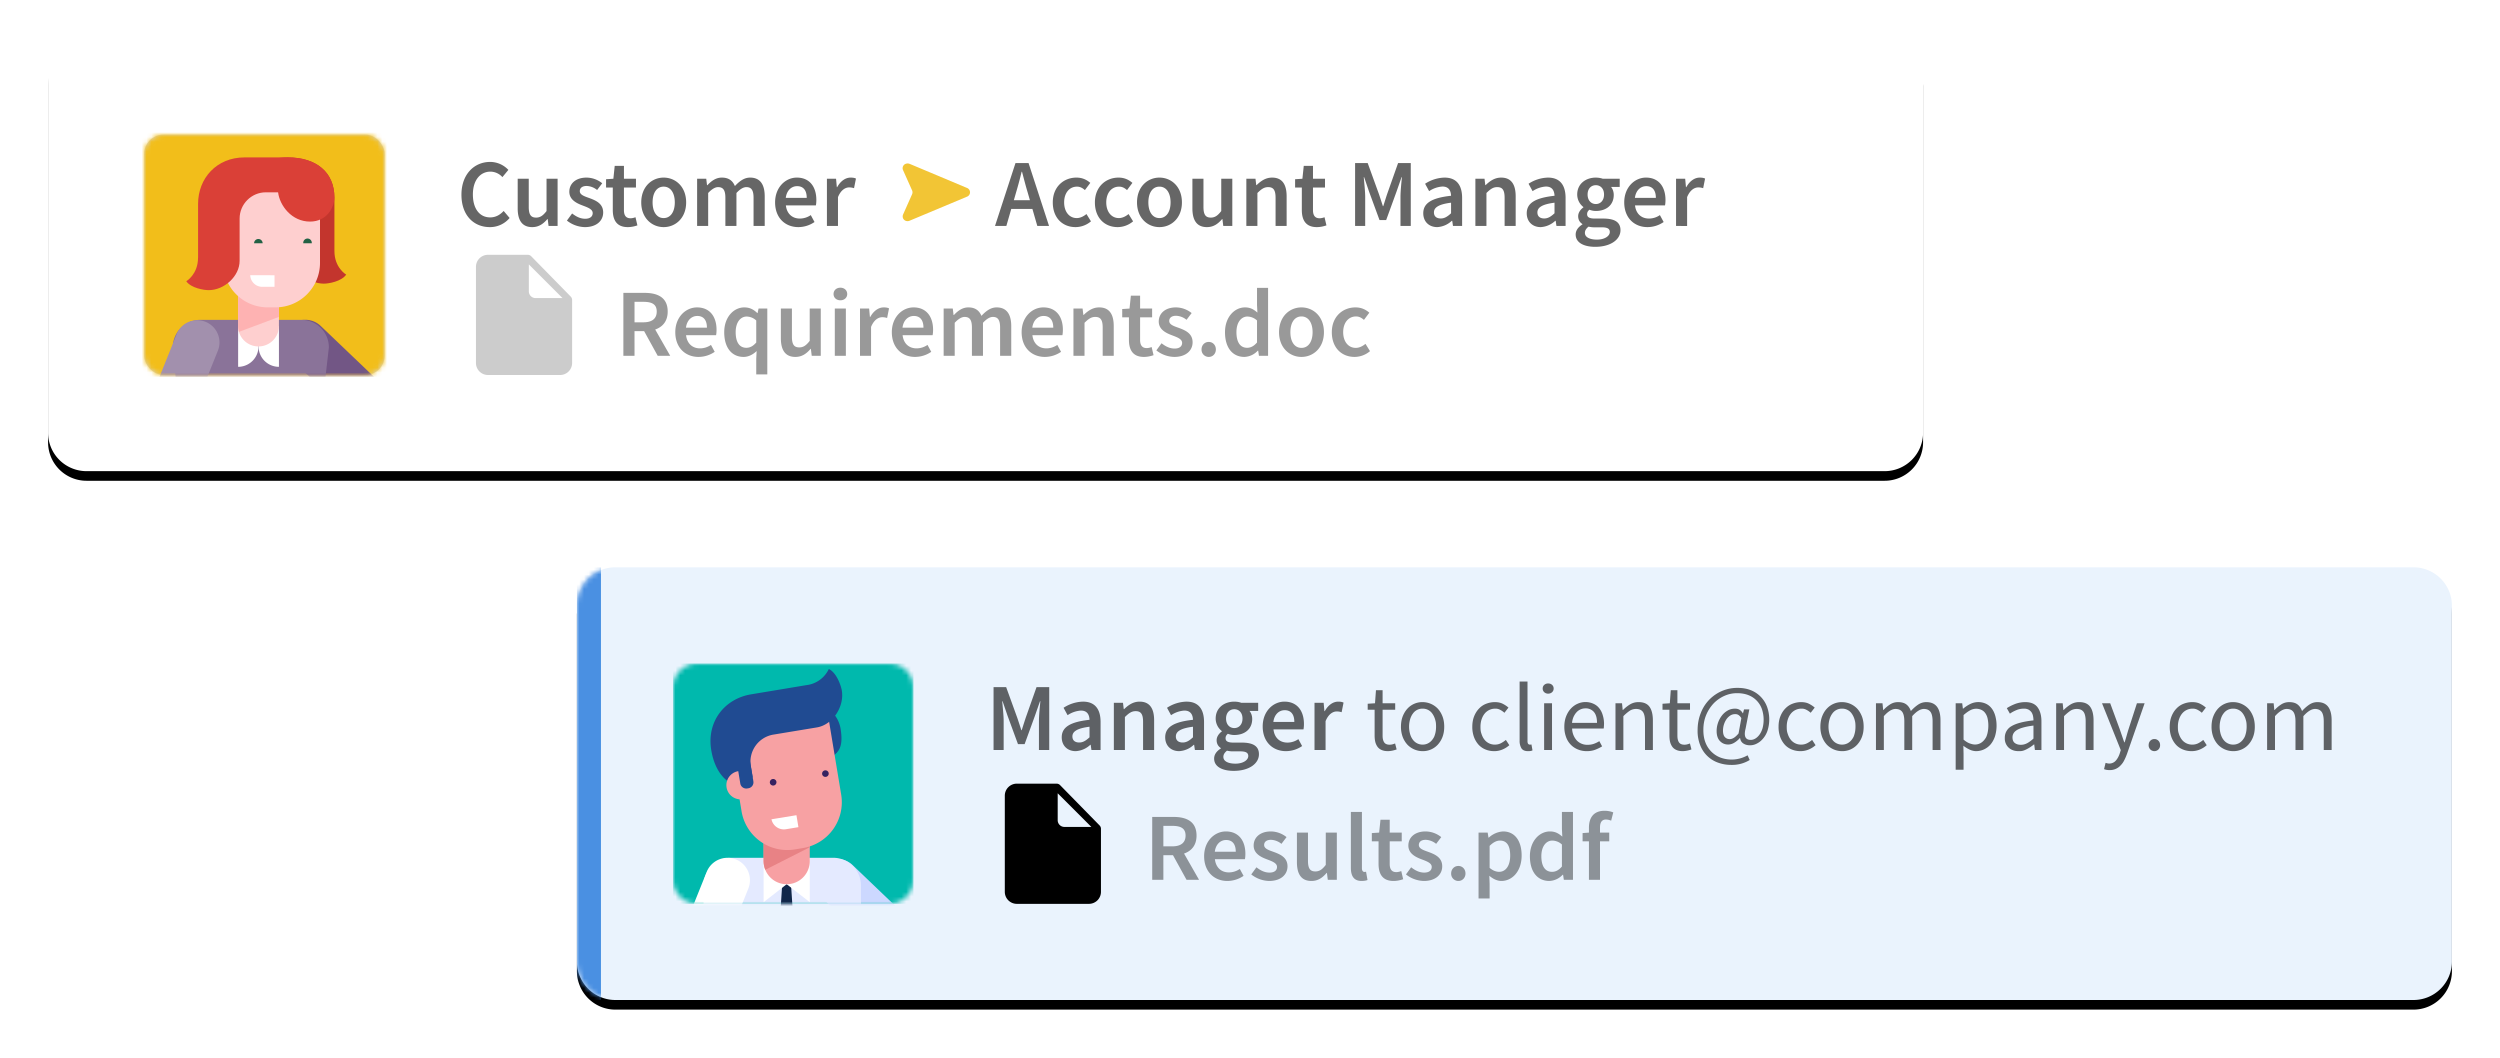 <svg xmlns="http://www.w3.org/2000/svg" xmlns:xlink="http://www.w3.org/1999/xlink" width="520" height="220"><defs><path id="a" d="M0 8a8 8 0 0 1 8-8h374a8 8 0 0 1 8 8v74a8 8 0 0 1-8 8H8a8 8 0 0 1-8-8z"/><path id="e" d="M0 8a8 8 0 0 1 8-8h374a8 8 0 0 1 8 8v74a8 8 0 0 1-8 8H8a8 8 0 0 1-8-8z"/><path id="h" d="M5 0C2.25 0 0 2.25 0 5v40c0 2.75 2.25 5 5 5h40c2.75 0 5-2.25 5-5V5c0-2.75-2.25-5-5-5z"/><path id="j" d="M209.78 155a1 1 0 0 1 .71.3l8.22 8.39a1 1 0 0 1 .29.7v13.11a2.5 2.5 0 0 1-2.5 2.5h-15a2.5 2.5 0 0 1-2.5-2.5v-20a2.5 2.5 0 0 1 2.5-2.5zm.22 2v5.6c0 .78.62 1.4 1.4 1.4h5.6z"/><filter id="b" width="108.2%" height="135.6%" x="-4.1%" y="-15.6%" filterUnits="objectBoundingBox"><feOffset dy="2" in="SourceAlpha" result="shadowOffsetOuter1"/><feGaussianBlur in="shadowOffsetOuter1" result="shadowBlurOuter1" stdDeviation="5"/><feColorMatrix in="shadowBlurOuter1" values="0 0 0 0 0 0 0 0 0 0 0 0 0 0 0 0 0 0 0.2 0"/></filter><filter id="d" width="108.2%" height="135.6%" x="-4.1%" y="-15.6%" filterUnits="objectBoundingBox"><feOffset dy="2" in="SourceAlpha" result="shadowOffsetOuter1"/><feGaussianBlur in="shadowOffsetOuter1" result="shadowBlurOuter1" stdDeviation="5"/><feColorMatrix in="shadowBlurOuter1" values="0 0 0 0 0 0 0 0 0 0 0 0 0 0 0 0 0 0 0.2 0"/></filter><rect id="f" width="50" height="50" rx="4"/></defs><g fill="none" fill-rule="evenodd" transform="translate(10 8)"><g transform="translate(110 110)"><mask id="c" fill="#fff"><use xlink:href="#a"/></mask><use xlink:href="#a" fill="#000" filter="url(#b)"/><use xlink:href="#a" fill="#EAF3FD"/><path fill="#4A90E2" d="M0 0h5v90H0z" mask="url(#c)"/></g><use xlink:href="#e" fill="#000" filter="url(#d)"/><use xlink:href="#e" fill="#FFF"/><g transform="translate(20 20)"><mask id="g" fill="#fff"><use xlink:href="#f"/></mask><use xlink:href="#f" fill="#D8D8D8"/><path fill="#F2BE1A" d="M-15.71 55.04H67.5V-9.64h-83.21z" mask="url(#g)"/><path fill="#725685" d="M50.69 64.17a4.6 4.6 0 0 0 3.2-7.96L36.71 39.8a4.62 4.62 0 0 0-6.4 6.68L47.5 62.9a4.6 4.6 0 0 0 3.19 1.28" mask="url(#g)"/><path fill="#8A7399" d="M38.4 44.23c0-3.14-2.57-5.7-5.71-5.7H11.65a5.7 5.7 0 0 0-5.71 5.7l3.3 34.56c0 3.14 2.57 5.7 5.7 5.7H32.7c3.14 0 1.74-2.56 1.74-5.7l3.97-34.56z" mask="url(#g)"/><path fill="#FFF" d="M28.02 39.82a4.24 4.24 0 0 0 0 8.48z" mask="url(#g)"/><path fill="#FFF" d="M19.53 39.82v8.48a4.24 4.24 0 0 0 0-8.48" mask="url(#g)"/><path fill="#FECFCF" d="M23.77 44.06c2.34 0 4.25-1.9 4.25-4.24V26.94a4.24 4.24 0 1 0-8.5 0v12.88c0 2.34 1.9 4.24 4.25 4.24" mask="url(#g)"/><path fill="#A290AD" d="M4.46 64.17c1.83 0 3.56-1.1 4.29-2.9l6.6-16.4a4.62 4.62 0 0 0-8.57-3.45l-6.6 16.4a4.62 4.62 0 0 0 4.28 6.35" mask="url(#g)"/><path fill="#FEB2B2" d="M28.02 37.91V26.94a4.24 4.24 0 1 0-8.5 0v12.88q0 .63.19 1.21z" mask="url(#g)"/><path fill="#C3352D" d="M42 29.13C41 30.55 38.37 31 37.36 31c-3.26 0-6.45-2.92-6.45-6.1v-7.44c0-3-2.45-5.45-5.45-5.45h-3.43V9.36c.33-2.6 3.33-4.62 7.86-4.62 5.82 0 9.67 3.03 9.67 8.35v11.14c0 3.49 2.46 4.9 2.46 4.9" mask="url(#g)"/><path fill="#FECFCF" d="M16.42 10.17v16.5a9.25 9.25 0 0 0 9.25 9.26h1.65c5.1 0 9.24-4.14 9.24-9.25V10.17z" mask="url(#g)"/><path fill="#FFF" d="M27.1 29.25v2.41h-2.53a2.5 2.5 0 0 1-2.52-2.52v.1z" mask="url(#g)"/><path fill="#226144" d="M22.85 22.6a.89.89 0 1 1 1.78 0zm10.23 0a.89.89 0 1 1 1.77 0z" mask="url(#g)"/><path fill="#DA4037" d="M11.2 25.6V14.4c0-5.31 3.85-9.66 9.66-9.66h9.02c5.82 0 9.67 3.03 9.67 8.35 0 2.03-1.56 5-5.07 5-3.82 0-6.31-3.35-6.64-6.09h-2.55c-3 0-5.45 2.46-5.45 5.45v8.8c0 3.19-3.18 6.1-6.44 6.1-1.01 0-3.65-.43-4.66-1.85 0 0 2.45-1.41 2.45-4.9" mask="url(#g)"/></g><g transform="translate(130 130)"><mask id="i" fill="#fff"><use xlink:href="#h"/></mask><path fill="#00B9AD" d="M0 50h50V0H0z" mask="url(#i)"/><path fill="#CCD8FF" d="M51.45 66.54a4.66 4.66 0 0 0 3.22-8.03L37.36 41.95a4.66 4.66 0 1 0-6.45 6.74l17.32 16.54c.9.87 2.06 1.3 3.22 1.3" mask="url(#i)"/><path fill="#E4EAFF" d="M39.08 46.18a5.77 5.77 0 0 0-5.76-5.76H12.1a5.77 5.77 0 0 0-5.76 5.76v34.85a5.77 5.77 0 0 0 5.76 5.76h21.22a5.77 5.77 0 0 0 5.76-5.76z" mask="url(#i)"/><path fill="#FFF" d="M4.66 66.29c1.85 0 3.6-1.1 4.33-2.92l6.66-16.54A4.66 4.66 0 0 0 7 43.34L.34 59.88a4.66 4.66 0 0 0 4.32 6.4" mask="url(#i)"/><path fill="#10264A" d="M26.54 76.58H20.7l2-30.66h1.83z" mask="url(#i)"/><path fill="#FFF" d="m23.63 45.92 4.8 3.73v-9.2zm-4.8-5.47 4.8 5.47-4.8 3.73z" mask="url(#i)"/><path fill="#F7A0A3" d="m23.63 21.77 4.8 5.47v13.88a4.8 4.8 0 0 1-9.6 0V27.24z" mask="url(#i)"/><path fill="#E88285" d="M28.42 38.23v-11l-4.8-5.46-4.8 5.47v13.88q.02.97.36 1.8z" mask="url(#i)"/><path fill="#204B92" d="M34.84 13.56c-.43-2.58-2.43-4.69-4.4-4.36l-.55.09a3.63 3.63 0 0 0-2.98 4.16l.62 3.74a3.63 3.63 0 0 0 4.16 2.97s.45 0 .56-.09c1.54-1.36 3.37-1.75 2.59-6.5" mask="url(#i)"/><path fill="#F7A1A3" d="m11.2 12.38 3.04 18.35a9.65 9.65 0 0 0 11.09 7.95l1.7-.29a9.65 9.65 0 0 0 7.94-11.09L31.93 8.95z" mask="url(#i)"/><path fill="#204B92" d="M32.4 1.15c1.63.8 2.52 3.44 2.7 4.48.55 3.36-1.9 7.13-5.18 7.67l-9.07 1.5a5.7 5.7 0 0 0-4.68 6.53l.59 3.54-2.72.45c-2.73.1-5.33-2.64-6.1-7.3-.99-5.99 2.83-10.7 8.3-11.6L27.77 4.5a5.9 5.9 0 0 0 4.63-3.36" mask="url(#i)"/><path fill="#F7A1A3" d="M11.13 25.8a2.95 2.95 0 1 1 5.82-.97 2.95 2.95 0 0 1-5.82.97" mask="url(#i)"/><path fill="#204B92" d="m15.42 26 .25-.04a1.25 1.25 0 0 0 1.03-1.44l-.9-5.44a1.25 1.25 0 0 0-1.44-1.03l-.25.05c-.68.1-1.14.75-1.03 1.43l.9 5.44c.11.68.76 1.14 1.44 1.03" mask="url(#i)"/><path fill="#362261" d="M31 23a.69.69 0 1 0 1.36-.23.69.69 0 0 0-1.36.22M20.13 24.8a.69.69 0 1 0 1.36-.23.69.69 0 0 0-1.36.22" mask="url(#i)"/><path fill="#FFF" d="m25.66 31.56.41 2.49-2.6.43a2.63 2.63 0 0 1-3.02-2.17l.02.1z" mask="url(#i)"/></g><path fill="#F2C535" d="m179.2 26.08 11.93 5.01a.97.97 0 0 1 0 1.82l-11.94 5c-.52.23-1.13 0-1.35-.5a1 1 0 0 1 0-.79l1.88-4.23a1 1 0 0 0 0-.78l-1.89-4.23a.97.97 0 0 1 .54-1.3q.42-.15.82 0z"/><path fill="#000" fill-rule="nonzero" d="M119.66 66V52.92h4.42c2.72 0 4.8.96 4.8 3.88 0 2-1.04 3.2-2.6 3.74L129.4 66h-2.6l-2.82-5.12h-2V66zm2.32-6.96h1.86c1.78 0 2.76-.76 2.76-2.24 0-1.5-.98-2.02-2.76-2.02h-1.86zm13.32 7.2c-2.72 0-4.84-1.9-4.84-5.14 0-3.2 2.22-5.16 4.52-5.16 2.66 0 4.06 1.92 4.06 4.66 0 .44-.04.88-.1 1.12h-6.24c.2 1.74 1.32 2.74 2.9 2.74a4 4 0 0 0 2.28-.72l.78 1.44a6 6 0 0 1-3.36 1.06m-2.62-6.08h4.36c0-1.52-.66-2.44-2-2.44-1.16 0-2.16.86-2.36 2.44m14.62 9.72v-3.22l.08-1.64c-.72.7-1.7 1.22-2.7 1.22-2.46 0-4.04-1.9-4.04-5.14 0-3.2 2.02-5.16 4.16-5.16 1.1 0 1.9.38 2.72 1.18h.06l.2-.94h1.82v13.7zm-2.06-5.54c.76 0 1.4-.34 2.06-1.1v-4.58a3 3 0 0 0-2-.82c-1.26 0-2.28 1.18-2.28 3.24 0 2.12.8 3.26 2.22 3.26m10.2 1.9c-2.1 0-3.02-1.42-3.02-3.9v-6.16h2.3v5.86c0 1.62.46 2.22 1.52 2.22.86 0 1.44-.4 2.18-1.36v-6.72h2.3V66h-1.88l-.18-1.44h-.06c-.86 1.02-1.82 1.68-3.16 1.68m8.2-.24v-9.82h2.3V66zm1.16-11.54c-.82 0-1.42-.54-1.42-1.3 0-.78.6-1.32 1.42-1.32s1.42.54 1.42 1.32c0 .76-.6 1.3-1.42 1.3M168.88 66v-9.82h1.9l.16 1.74h.08c.7-1.28 1.74-1.98 2.78-1.98.5 0 .82.06 1.12.2l-.4 2c-.34-.1-.6-.16-1.02-.16-.78 0-1.72.54-2.32 2.02v6zm11.46.24c-2.72 0-4.84-1.9-4.84-5.14 0-3.2 2.22-5.16 4.52-5.16 2.66 0 4.06 1.92 4.06 4.66 0 .44-.04.88-.1 1.12h-6.24c.2 1.74 1.32 2.74 2.9 2.74a4 4 0 0 0 2.28-.72l.78 1.44a6 6 0 0 1-3.36 1.06m-2.62-6.08h4.36c0-1.52-.66-2.44-2-2.44-1.16 0-2.16.86-2.36 2.44m8.56 5.84v-9.82h1.9l.16 1.34h.08c.82-.88 1.78-1.58 3-1.58 1.44 0 2.26.66 2.72 1.76.94-1 1.92-1.76 3.16-1.76 2.08 0 3.04 1.42 3.04 3.9V66h-2.32v-5.86c0-1.62-.48-2.22-1.5-2.22q-.93 0-2.06 1.22V66h-2.3v-5.86c0-1.62-.48-2.22-1.52-2.22q-.91 0-2.06 1.22V66zm21.06.24c-2.72 0-4.84-1.9-4.84-5.14 0-3.2 2.22-5.16 4.52-5.16 2.66 0 4.06 1.92 4.06 4.66 0 .44-.04.88-.1 1.12h-6.24c.2 1.74 1.32 2.74 2.9 2.74a4 4 0 0 0 2.28-.72l.78 1.44a6 6 0 0 1-3.36 1.06m-2.62-6.08h4.36c0-1.52-.66-2.44-2-2.44-1.16 0-2.16.86-2.36 2.44m8.56 5.84v-9.82h1.9l.16 1.32h.08c.88-.86 1.88-1.56 3.22-1.56 2.1 0 3.02 1.42 3.02 3.9V66h-2.3v-5.86c0-1.62-.46-2.22-1.54-2.22-.86 0-1.42.42-2.24 1.22V66zm14.66.24c-2.28 0-3.12-1.44-3.12-3.56V58h-1.4v-1.72l1.52-.1.28-2.68h1.92v2.68h2.5V58h-2.5v4.68q-.01 1.73 1.38 1.72c.34 0 .74-.1 1.02-.22l.4 1.7c-.54.18-1.22.36-2 .36m6.3 0a6.2 6.2 0 0 1-3.72-1.36l1.08-1.48c.88.68 1.72 1.1 2.72 1.1 1.06 0 1.56-.5 1.56-1.18 0-.82-1.06-1.18-2.1-1.58-1.3-.48-2.76-1.22-2.76-2.86 0-1.72 1.38-2.94 3.58-2.94a5.3 5.3 0 0 1 3.26 1.18l-1.06 1.4a3.7 3.7 0 0 0-2.16-.84c-.98 0-1.44.46-1.44 1.08 0 .78.98 1.08 2.04 1.46 1.34.5 2.82 1.14 2.82 2.98 0 1.68-1.34 3.04-3.82 3.04m7.18 0a1.5 1.5 0 0 1-1.5-1.56c0-.9.66-1.56 1.5-1.56s1.48.66 1.48 1.56-.64 1.56-1.48 1.56m7.42 0c-2.46 0-4.04-1.9-4.04-5.14 0-3.2 2.02-5.16 4.16-5.16 1.12 0 1.82.42 2.58 1.08l-.08-1.58v-3.56h2.3V66h-1.9l-.16-1.06h-.08a4 4 0 0 1-2.78 1.3m.56-1.9c.76 0 1.4-.34 2.06-1.1v-4.58a3 3 0 0 0-2-.82c-1.26 0-2.28 1.18-2.28 3.24 0 2.12.8 3.26 2.22 3.26m11.3 1.9c-2.44 0-4.66-1.88-4.66-5.14 0-3.28 2.22-5.16 4.66-5.16 2.46 0 4.68 1.88 4.68 5.16 0 3.26-2.22 5.14-4.68 5.14m0-1.88c1.44 0 2.32-1.3 2.32-3.26 0-1.98-.88-3.28-2.32-3.28s-2.3 1.3-2.3 3.28c0 1.96.86 3.26 2.3 3.26m11.06 1.88c-2.68 0-4.74-1.88-4.74-5.14 0-3.28 2.3-5.16 4.92-5.16 1.26 0 2.16.48 2.88 1.1l-1.12 1.5c-.52-.46-1.02-.72-1.64-.72-1.58 0-2.68 1.3-2.68 3.28 0 1.96 1.08 3.26 2.62 3.26.76 0 1.46-.38 2.02-.84l.94 1.52a5 5 0 0 1-3.2 1.2M229.66 175v-13.08h4.42c2.72 0 4.8.96 4.8 3.88 0 2-1.04 3.2-2.6 3.74l3.12 5.46h-2.6l-2.82-5.12h-2V175zm2.32-6.96h1.86c1.78 0 2.76-.76 2.76-2.24 0-1.5-.98-2.02-2.76-2.02h-1.86zm13.32 7.2c-2.72 0-4.84-1.9-4.84-5.14 0-3.2 2.22-5.16 4.52-5.16 2.66 0 4.06 1.92 4.06 4.66 0 .44-.04.88-.1 1.12h-6.24c.2 1.74 1.32 2.74 2.9 2.74a4 4 0 0 0 2.28-.72l.78 1.44a6 6 0 0 1-3.36 1.06m-2.62-6.08h4.36c0-1.52-.66-2.44-2-2.44-1.16 0-2.16.86-2.36 2.44m11.3 6.08a6.2 6.2 0 0 1-3.72-1.36l1.08-1.48c.88.68 1.72 1.1 2.72 1.1 1.06 0 1.56-.5 1.56-1.18 0-.82-1.06-1.18-2.1-1.58-1.3-.48-2.76-1.22-2.76-2.86 0-1.72 1.38-2.94 3.58-2.94a5.3 5.3 0 0 1 3.26 1.18l-1.06 1.4a3.7 3.7 0 0 0-2.16-.84c-.98 0-1.44.46-1.44 1.08 0 .78.98 1.08 2.04 1.46 1.34.5 2.82 1.14 2.82 2.98 0 1.68-1.34 3.04-3.82 3.04m8.8 0c-2.1 0-3.02-1.42-3.02-3.9v-6.16h2.3v5.86c0 1.62.46 2.22 1.52 2.22.86 0 1.44-.4 2.18-1.36v-6.72h2.3V175h-1.88l-.18-1.44h-.06c-.86 1.02-1.82 1.68-3.16 1.68m10.44 0c-1.64 0-2.24-1.06-2.24-2.76v-11.6h2.3v11.72c0 .56.26.76.5.76.1 0 .18 0 .36-.04l.3 1.72q-.42.19-1.22.2m6.64 0c-2.28 0-3.12-1.44-3.12-3.56V167h-1.4v-1.72l1.52-.1.28-2.68h1.92v2.68h2.5V167h-2.5v4.68q-.01 1.73 1.38 1.72c.34 0 .74-.1 1.02-.22l.4 1.7c-.54.18-1.22.36-2 .36m6.3 0a6.2 6.2 0 0 1-3.72-1.36l1.08-1.48c.88.68 1.72 1.1 2.72 1.1 1.06 0 1.56-.5 1.56-1.18 0-.82-1.06-1.18-2.1-1.58-1.3-.48-2.76-1.22-2.76-2.86 0-1.72 1.38-2.94 3.58-2.94a5.3 5.3 0 0 1 3.26 1.18l-1.06 1.4a3.7 3.7 0 0 0-2.16-.84c-.98 0-1.44.46-1.44 1.08 0 .78.98 1.08 2.04 1.46 1.34.5 2.82 1.14 2.82 2.98 0 1.68-1.34 3.04-3.82 3.04m7.18 0a1.5 1.5 0 0 1-1.5-1.56c0-.9.66-1.56 1.5-1.56s1.48.66 1.48 1.56-.64 1.56-1.48 1.56m4.2 3.64v-13.7h1.9l.16 1.04h.08a4.8 4.8 0 0 1 2.96-1.28c2.44 0 3.86 1.96 3.86 5 0 3.36-2.02 5.3-4.2 5.3-.86 0-1.72-.4-2.52-1.08l.06 1.64v3.08zm4.28-5.54c1.3 0 2.3-1.16 2.3-3.38 0-1.96-.64-3.12-2.12-3.12-.72 0-1.4.36-2.16 1.1v4.58c.72.6 1.4.82 1.98.82m10.44 1.9c-2.46 0-4.04-1.9-4.04-5.14 0-3.2 2.02-5.16 4.16-5.16 1.12 0 1.82.42 2.58 1.08l-.08-1.58v-3.56h2.3V175h-1.9l-.16-1.06h-.08a4 4 0 0 1-2.78 1.3m.56-1.9c.76 0 1.4-.34 2.06-1.1v-4.58a3 3 0 0 0-2-.82c-1.26 0-2.28 1.18-2.28 3.24 0 2.12.8 3.26 2.22 3.26m7.68 1.66v-8h-1.32v-1.72l1.32-.1v-1.02c0-2.04.94-3.52 3.26-3.52.7 0 1.36.16 1.8.34l-.44 1.72a3 3 0 0 0-1.08-.24c-.8 0-1.24.52-1.24 1.66v1.06h1.92V167h-1.92v8z" opacity=".4"/><path fill="#000" fill-rule="nonzero" d="M91.88 39.24c-3.3 0-5.9-2.4-5.9-6.74 0-4.28 2.68-6.82 5.98-6.82a5.2 5.2 0 0 1 3.78 1.66l-1.24 1.5a3.4 3.4 0 0 0-2.48-1.14c-2.14 0-3.66 1.8-3.66 4.74 0 2.98 1.4 4.78 3.6 4.78 1.16 0 2.06-.54 2.8-1.34L96 37.34a5.3 5.3 0 0 1-4.12 1.9m8.82 0c-2.1 0-3.02-1.42-3.02-3.9v-6.16h2.3v5.86c0 1.62.46 2.22 1.52 2.22.86 0 1.44-.4 2.18-1.36v-6.72h2.3V39h-1.88l-.18-1.44h-.06c-.86 1.02-1.82 1.68-3.16 1.68m10.94 0a6.2 6.2 0 0 1-3.72-1.36L109 36.4c.88.68 1.72 1.1 2.72 1.1 1.06 0 1.56-.5 1.56-1.18 0-.82-1.06-1.18-2.1-1.58-1.3-.48-2.76-1.22-2.76-2.86 0-1.72 1.38-2.94 3.58-2.94a5.3 5.3 0 0 1 3.26 1.18l-1.06 1.4a3.7 3.7 0 0 0-2.16-.84c-.98 0-1.44.46-1.44 1.08 0 .78.98 1.08 2.04 1.46 1.34.5 2.82 1.14 2.82 2.98 0 1.68-1.34 3.04-3.82 3.04m8.94 0c-2.28 0-3.12-1.44-3.12-3.56V31h-1.4v-1.72l1.52-.1.28-2.68h1.92v2.68h2.5V31h-2.5v4.68q-.02 1.73 1.38 1.72c.34 0 .74-.1 1.02-.22l.4 1.7c-.54.18-1.22.36-2 .36m7.46 0c-2.44 0-4.66-1.88-4.66-5.14 0-3.28 2.22-5.16 4.66-5.16 2.46 0 4.68 1.88 4.68 5.16 0 3.26-2.22 5.14-4.68 5.14m0-1.88c1.44 0 2.32-1.3 2.32-3.26 0-1.98-.88-3.28-2.32-3.28s-2.3 1.3-2.3 3.28c0 1.96.86 3.26 2.3 3.26M135 39v-9.82h1.9l.16 1.34h.08c.82-.88 1.78-1.58 3-1.58 1.44 0 2.26.66 2.72 1.76.94-1 1.92-1.76 3.16-1.76 2.08 0 3.04 1.42 3.04 3.9V39h-2.32v-5.86c0-1.62-.48-2.22-1.5-2.22q-.93 0-2.06 1.22V39h-2.3v-5.86c0-1.62-.48-2.22-1.52-2.22q-.91 0-2.06 1.22V39zm21.06.24c-2.72 0-4.84-1.9-4.84-5.14 0-3.2 2.22-5.16 4.52-5.16 2.66 0 4.06 1.92 4.06 4.66 0 .44-.04.88-.1 1.12h-6.24c.2 1.74 1.32 2.74 2.9 2.74a4 4 0 0 0 2.28-.72l.78 1.44a6 6 0 0 1-3.36 1.06m-2.62-6.08h4.36c0-1.52-.66-2.44-2-2.44-1.16 0-2.16.86-2.36 2.44M162 39v-9.82h1.9l.16 1.74h.08c.7-1.28 1.74-1.98 2.78-1.98.5 0 .82.06 1.12.2l-.4 2c-.34-.1-.6-.16-1.02-.16-.78 0-1.72.54-2.32 2.02v6zm34.66 109v-13.08h2.62l2.32 6.4q.42 1.25.84 2.56h.08q.41-1.31.82-2.56l2.26-6.4h2.64V148h-2.14v-5.98c0-1.22.18-2.96.3-4.16h-.08l-1.06 3.04-2.14 5.88h-1.38l-2.16-5.88-1.04-3.04h-.08c.1 1.2.3 2.94.3 4.16V148zm17.08.24c-1.72 0-2.9-1.16-2.9-2.88 0-2.1 1.74-3.2 5.78-3.64-.04-1.04-.46-1.92-1.8-1.92a5.6 5.6 0 0 0-2.76.96l-.84-1.54a7.7 7.7 0 0 1 4.04-1.28c2.44 0 3.66 1.5 3.66 4.24V148h-1.9l-.16-1.08h-.08a4.8 4.8 0 0 1-3.04 1.32m.74-1.8c.8 0 1.4-.4 2.14-1.08v-2.2c-2.68.34-3.56 1.04-3.56 2.02 0 .88.6 1.26 1.42 1.26m7.2 1.56v-9.82h1.9l.16 1.32h.08c.88-.86 1.88-1.56 3.22-1.56 2.1 0 3.02 1.42 3.02 3.9V148h-2.3v-5.86c0-1.62-.46-2.22-1.54-2.22-.86 0-1.42.42-2.24 1.22V148zm13.58.24c-1.72 0-2.9-1.16-2.9-2.88 0-2.1 1.74-3.2 5.78-3.64-.04-1.04-.46-1.92-1.8-1.92a5.6 5.6 0 0 0-2.76.96l-.84-1.54a7.7 7.7 0 0 1 4.04-1.28c2.44 0 3.66 1.5 3.66 4.24V148h-1.9l-.16-1.08h-.08a4.8 4.8 0 0 1-3.04 1.32m.74-1.8c.8 0 1.4-.4 2.14-1.08v-2.2c-2.68.34-3.56 1.04-3.56 2.02 0 .88.6 1.26 1.42 1.26m10.62 5.9c-2.34 0-4.08-.84-4.08-2.56 0-.82.5-1.54 1.4-2.1v-.08c-.5-.32-.88-.84-.88-1.64 0-.76.52-1.42 1.08-1.82v-.08a3.3 3.3 0 0 1-1.28-2.6c0-2.26 1.82-3.52 3.88-3.52q.83.01 1.44.24h3.52v1.7h-1.8c.32.38.56.98.56 1.66 0 2.18-1.64 3.34-3.72 3.34-.42 0-.9-.08-1.34-.26-.3.26-.48.5-.48.94 0 .56.4.9 1.6.9h1.74c2.36 0 3.6.72 3.6 2.42 0 1.94-2.04 3.46-5.24 3.46m.12-8.9c.94 0 1.7-.72 1.7-1.98 0-1.22-.74-1.94-1.7-1.94s-1.72.7-1.72 1.94c0 1.26.76 1.98 1.72 1.98m.24 7.4c1.58 0 2.66-.74 2.66-1.58 0-.76-.62-.98-1.74-.98h-1.34a5 5 0 0 1-1.34-.14q-.77.6-.76 1.3c0 .88.96 1.4 2.52 1.4m10.5-2.6c-2.72 0-4.84-1.9-4.84-5.14 0-3.2 2.22-5.16 4.52-5.16 2.66 0 4.06 1.92 4.06 4.66 0 .44-.04.88-.1 1.12h-6.24c.2 1.74 1.32 2.74 2.9 2.74a4 4 0 0 0 2.28-.72l.78 1.44a6 6 0 0 1-3.36 1.06m-2.62-6.08h4.36c0-1.52-.66-2.44-2-2.44-1.16 0-2.16.86-2.36 2.44m8.56 5.84v-9.82h1.9l.16 1.74h.08c.7-1.28 1.74-1.98 2.78-1.98.5 0 .82.06 1.12.2l-.4 2c-.34-.1-.6-.16-1.02-.16-.78 0-1.72.54-2.32 2.02v6zm15.28.24q-.78 0-1.31-.24a2 2 0 0 1-.86-.66 3 3 0 0 1-.47-1.02q-.14-.6-.14-1.32v-5.38h-1.44v-1.24l1.52-.1.2-2.72h1.38v2.72h2.62v1.34h-2.62v5.4q0 .9.33 1.39.33.5 1.17.49.26 0 .56-.08t.54-.18l.32 1.24q-.4.15-.87.25t-.93.11m7.2 0a4.4 4.4 0 0 1-3.14-1.33 5 5 0 0 1-.99-1.6 6 6 0 0 1-.37-2.15q0-1.22.37-2.17.38-.95.99-1.61a4.2 4.2 0 0 1 3.14-1.34 4.4 4.4 0 0 1 3.14 1.34q.62.66.99 1.61t.37 2.17q0 1.2-.37 2.15a5 5 0 0 1-.99 1.6 4.2 4.2 0 0 1-3.14 1.33m0-1.36q.62 0 1.14-.27t.89-.76c.37-.49.44-.72.57-1.17q.2-.68.2-1.52c0-.84-.07-1.07-.2-1.53a4 4 0 0 0-.57-1.19 2.4 2.4 0 0 0-2.03-1.04 2.4 2.4 0 0 0-2.03 1.04q-.37.5-.57 1.19a5.6 5.6 0 0 0 0 3.05q.2.68.57 1.17.37.5.89.76.53.27 1.14.27m14.9 1.36q-.96 0-1.8-.34a4 4 0 0 1-1.45-.99 5 5 0 0 1-.96-1.6 6 6 0 0 1-.35-2.15q0-1.22.38-2.17t1.02-1.61a4 4 0 0 1 1.49-1 5 5 0 0 1 1.79-.34q.96 0 1.64.34t1.2.8l-.84 1.08a4 4 0 0 0-.89-.62 2 2 0 0 0-1.05-.24 2.8 2.8 0 0 0-2.18 1.04q-.4.5-.63 1.19t-.23 1.53c0 .84.07 1.07.22 1.52q.22.68.61 1.17a2.7 2.7 0 0 0 2.17 1.03q.68 0 1.25-.29.57-.3 1.03-.69l.72 1.1a5 5 0 0 1-1.46.91q-.8.33-1.68.33m7.02 0q-.94 0-1.34-.56a3 3 0 0 1-.4-1.64v-12.28h1.64v12.4q0 .4.14.56t.32.16h.15q.08 0 .21-.04l.22 1.24q-.15.08-.38.12-.22.04-.56.04m3.36-.24v-9.72h1.64V148zm.84-11.72q-.48 0-.81-.3a1 1 0 0 1-.33-.76q0-.48.33-.77t.81-.29.81.29q.33.3.33.77a1 1 0 0 1-.33.76q-.33.3-.81.3m8.02 11.96q-.97 0-1.83-.35a4.3 4.3 0 0 1-2.47-2.59 6 6 0 0 1-.36-2.14q0-1.2.37-2.15t.98-1.61 1.39-1.01a4 4 0 0 1 3.27-.03q.74.32 1.22.92.5.6.75 1.44a6 6 0 0 1 .25 2.39q0 .25-.05.43H317a3.8 3.8 0 0 0 .97 2.47 3 3 0 0 0 2.27.91q.7 0 1.29-.21t1.13-.55l.58 1.08q-.64.4-1.42.7t-1.78.3m-3.06-5.88h5.2q0-1.49-.63-2.25a2.2 2.2 0 0 0-1.77-.77 2.5 2.5 0 0 0-1.84.79q-.37.4-.63.95-.25.56-.33 1.28m9.04 5.64v-9.72h1.36l.14 1.4h.06q.7-.7 1.47-1.17a3.4 3.4 0 0 1 1.79-.47q1.55 0 2.25.96t.71 2.84V148h-1.64v-5.94q0-1.38-.44-1.99-.44-.6-1.4-.61-.75 0-1.34.38a9 9 0 0 0-1.32 1.12V148zm14 .24q-.78 0-1.31-.24a2 2 0 0 1-.86-.66 3 3 0 0 1-.47-1.02q-.14-.6-.14-1.32v-5.38h-1.44v-1.24l1.52-.1.2-2.72h1.38v2.72h2.62v1.34h-2.62v5.4q0 .9.33 1.39.33.5 1.17.49.26 0 .56-.08t.54-.18l.32 1.24q-.4.15-.87.25t-.93.11m10.12 2.86a8 8 0 0 1-2.76-.46 6.2 6.2 0 0 1-3.73-3.62 8 8 0 0 1-.55-3.08q0-2 .67-3.64a8.1 8.1 0 0 1 7.67-5.22q1.52 0 2.73.48a5.9 5.9 0 0 1 3.37 3.44 7.7 7.7 0 0 1 .09 5.01 5 5 0 0 1-.95 1.66q-.58.67-1.29 1.01a3 3 0 0 1-1.39.34q-.82 0-1.39-.38-.57-.37-.67-1.14h-.04q-.5.58-1.14.97t-1.3.39q-1.02 0-1.71-.72t-.69-2.1a5.3 5.3 0 0 1 1.04-3.13 4 4 0 0 1 1.21-1.09q.7-.42 1.59-.42.52 0 .92.23t.68.73h.04l.22-.8h1.1l-.78 4q-.6 2.34 1.08 2.34.48 0 .95-.28t.86-.81.63-1.3a7 7 0 0 0-.11-3.98 4.8 4.8 0 0 0-2.79-2.93q-1.05-.42-2.4-.42t-2.6.55-2.24 1.55a8 8 0 0 0-1.57 2.42q-.6 1.42-.59 3.18 0 1.46.45 2.6a5.4 5.4 0 0 0 3.14 3.11 6.7 6.7 0 0 0 5.61-.49l.44.98a7 7 0 0 1-3.8 1.02m-.36-5.36q.42 0 .87-.28t.97-.9l.58-3.18a2 2 0 0 0-.58-.65q-.3-.2-.7-.19-.6 0-1.07.32t-.8.82a4.3 4.3 0 0 0-.67 2.26q0 .96.4 1.38t1 .42m14.72 2.5q-.96 0-1.8-.34a4 4 0 0 1-1.45-.99 5 5 0 0 1-.96-1.6 6 6 0 0 1-.35-2.15q0-1.22.38-2.17t1.02-1.61a4 4 0 0 1 1.49-1 5 5 0 0 1 1.79-.34q.96 0 1.64.34t1.2.8l-.84 1.08a4 4 0 0 0-.89-.62 2 2 0 0 0-1.05-.24 2.8 2.8 0 0 0-2.18 1.04q-.4.5-.63 1.19t-.23 1.53c0 .84.07 1.07.22 1.52q.22.68.61 1.17a2.7 2.7 0 0 0 2.17 1.03q.68 0 1.25-.29.57-.3 1.03-.69l.72 1.1a5 5 0 0 1-1.46.91q-.8.33-1.68.33m8.64 0a4.4 4.4 0 0 1-3.14-1.33 5 5 0 0 1-.99-1.6 6 6 0 0 1-.37-2.15q0-1.22.37-2.17t.99-1.61a4.2 4.2 0 0 1 3.14-1.34 4.4 4.4 0 0 1 3.14 1.34q.61.66.99 1.61.37.95.37 2.17 0 1.2-.37 2.15a5 5 0 0 1-.99 1.6 4.2 4.2 0 0 1-3.14 1.33m0-1.36q.62 0 1.14-.27t.89-.76c.37-.49.44-.72.57-1.17q.2-.68.2-1.52c0-.84-.07-1.07-.2-1.53a4 4 0 0 0-.57-1.19 2.4 2.4 0 0 0-2.03-1.04 2.4 2.4 0 0 0-2.03 1.04q-.37.5-.57 1.19a5.6 5.6 0 0 0 0 3.05q.2.68.57 1.17.37.5.89.76.53.27 1.14.27m7.06 1.12v-9.72h1.36l.14 1.4h.06a7 7 0 0 1 1.39-1.17q.75-.47 1.63-.47 1.12 0 1.75.49t.93 1.37a8 8 0 0 1 1.53-1.35 3 3 0 0 1 1.67-.51q1.5 0 2.23.96t.73 2.84V148h-1.64v-5.94q0-1.38-.44-1.99-.45-.6-1.36-.61-1.1 0-2.44 1.5V148h-1.64v-5.94q0-1.38-.44-1.99-.44-.6-1.38-.61-1.1 0-2.44 1.5V148zm16.58 4.1v-13.82h1.36l.14 1.12h.06q.66-.56 1.45-.96a3.8 3.8 0 0 1 3.31-.05q.72.35 1.2 1 .48.64.73 1.56a7.7 7.7 0 0 1-.09 4.26q-.34.97-.92 1.65a4 4 0 0 1-2.94 1.38q-.67 0-1.35-.3a7 7 0 0 1-1.35-.82l.04 1.7v3.28zm4.02-5.24q.6 0 1.11-.27.5-.27.88-.76c.38-.49.44-.73.58-1.21a7 7 0 0 0 .07-3.08 3 3 0 0 0-.45-1.13q-.3-.47-.8-.73a2.6 2.6 0 0 0-2.42.08q-.63.34-1.35.98v5.1q.66.56 1.28.79t1.1.23m9.04 1.38q-1.22 0-2.03-.72a2.6 2.6 0 0 1-.81-2.04 2.7 2.7 0 0 1 1.42-2.45q1.42-.85 4.54-1.19 0-.45-.09-.9-.09-.44-.31-.78a2 2 0 0 0-.61-.55 2 2 0 0 0-.99-.21q-.84 0-1.58.32-.74.31-1.32.72l-.64-1.14q.67-.45 1.66-.85a6 6 0 0 1 2.16-.41q1.79 0 2.58 1.09.8 1.1.8 2.91V148h-1.36l-.14-1.16h-.06q-.7.58-1.5.99c-.8.41-1.1.41-1.72.41m.48-1.32q.7 0 1.32-.33t1.32-.97v-2.7q-1.22.15-2.05.38-.83.22-1.34.52t-.74.69-.23.85q0 .84.5 1.2t1.22.36m7.36 1.08v-9.72h1.36l.14 1.4h.06q.7-.7 1.47-1.17a3.4 3.4 0 0 1 1.79-.47q1.54 0 2.25.96.7.96.71 2.84V148h-1.64v-5.94q0-1.38-.44-1.99-.44-.6-1.4-.61-.75 0-1.34.38a9 9 0 0 0-1.32 1.12V148zm11.1 4.18a4 4 0 0 1-.62-.05 3 3 0 0 1-.52-.15l.32-1.3.36.09a1.8 1.8 0 0 0 1.75-.54q.53-.6.83-1.49l.22-.72-3.9-9.74h1.7l1.98 5.38.94 2.74h.08q.22-.66.42-1.38t.4-1.36l1.74-5.38h1.6l-3.66 10.52q-.26.72-.58 1.34a4 4 0 0 1-.76 1.07 3 3 0 0 1-2.3.97m9.34-3.94a1.2 1.2 0 0 1-1.2-1.24q0-.58.35-.93t.85-.35q.48 0 .83.35t.35.93a1.2 1.2 0 0 1-1.18 1.24m7.74 0q-.96 0-1.8-.34a4 4 0 0 1-1.45-.99 5 5 0 0 1-.96-1.6 6 6 0 0 1-.35-2.15q0-1.22.38-2.17t1.02-1.61a4 4 0 0 1 1.49-1 5 5 0 0 1 1.79-.34q.96 0 1.64.34t1.2.8l-.84 1.08a4 4 0 0 0-.89-.62 2 2 0 0 0-1.05-.24 2.8 2.8 0 0 0-2.18 1.04q-.4.5-.63 1.19t-.23 1.53c0 .84.07 1.07.22 1.52q.22.68.61 1.17a2.7 2.7 0 0 0 2.17 1.03q.68 0 1.25-.29.57-.3 1.03-.69l.72 1.1a5 5 0 0 1-1.46.91q-.8.33-1.68.33m8.64 0a4.4 4.4 0 0 1-3.14-1.33 5 5 0 0 1-.99-1.6 6 6 0 0 1-.37-2.15q0-1.22.37-2.17.38-.95.99-1.61a4.2 4.2 0 0 1 3.14-1.34 4.4 4.4 0 0 1 3.14 1.34q.62.66.99 1.61t.37 2.17q0 1.2-.37 2.15a5 5 0 0 1-.99 1.6 4.2 4.2 0 0 1-3.14 1.33m0-1.36q.62 0 1.14-.27t.89-.76c.37-.49.44-.72.57-1.17q.2-.68.2-1.52c0-.84-.07-1.07-.2-1.53a4 4 0 0 0-.57-1.19 2.4 2.4 0 0 0-2.03-1.04 2.4 2.4 0 0 0-2.03 1.04q-.38.5-.57 1.19a5.6 5.6 0 0 0 0 3.05q.2.68.57 1.17.37.5.89.76.53.27 1.14.27m7.06 1.12v-9.72h1.36l.14 1.4h.06a7 7 0 0 1 1.39-1.17q.75-.47 1.63-.47 1.12 0 1.75.49t.93 1.37a8 8 0 0 1 1.53-1.35 3 3 0 0 1 1.67-.51q1.5 0 2.23.96t.73 2.84V148h-1.64v-5.94q0-1.38-.44-1.99-.45-.6-1.36-.61-1.1 0-2.44 1.5V148h-1.64v-5.94q0-1.38-.44-1.99-.44-.6-1.38-.61-1.1 0-2.44 1.5V148zM201.34 32.04l-.46 1.6h3.34l-.46-1.6c-.42-1.38-.8-2.88-1.18-4.32h-.08a85 85 0 0 1-1.16 4.32M196.96 39l4.26-13.08h2.72L208.2 39h-2.44l-1.02-3.54h-4.4L199.32 39zm16.76.24c-2.68 0-4.74-1.88-4.74-5.14 0-3.28 2.3-5.16 4.92-5.16 1.26 0 2.16.48 2.88 1.1l-1.12 1.5c-.52-.46-1.02-.72-1.64-.72-1.58 0-2.68 1.3-2.68 3.28 0 1.96 1.08 3.26 2.62 3.26.76 0 1.46-.38 2.02-.84l.94 1.52a5 5 0 0 1-3.2 1.2m8.76 0c-2.68 0-4.74-1.88-4.74-5.14 0-3.28 2.3-5.16 4.92-5.16 1.26 0 2.16.48 2.88 1.1l-1.12 1.5c-.52-.46-1.02-.72-1.64-.72-1.58 0-2.68 1.3-2.68 3.28 0 1.96 1.08 3.26 2.62 3.26.76 0 1.46-.38 2.02-.84l.94 1.52a5 5 0 0 1-3.2 1.2m8.68 0c-2.44 0-4.66-1.88-4.66-5.14 0-3.28 2.22-5.16 4.66-5.16 2.46 0 4.68 1.88 4.68 5.16 0 3.26-2.22 5.14-4.68 5.14m0-1.88c1.44 0 2.32-1.3 2.32-3.26 0-1.98-.88-3.28-2.32-3.28s-2.3 1.3-2.3 3.28c0 1.96.86 3.26 2.3 3.26m9.88 1.88c-2.1 0-3.02-1.42-3.02-3.9v-6.16h2.3v5.86c0 1.62.46 2.22 1.52 2.22.86 0 1.44-.4 2.18-1.36v-6.72h2.3V39h-1.88l-.18-1.44h-.06c-.86 1.02-1.82 1.68-3.16 1.68m8.2-.24v-9.82h1.9l.16 1.32h.08c.88-.86 1.88-1.56 3.22-1.56 2.1 0 3.02 1.42 3.02 3.9V39h-2.3v-5.86c0-1.62-.46-2.22-1.54-2.22-.86 0-1.42.42-2.24 1.22V39zm14.66.24c-2.28 0-3.12-1.44-3.12-3.56V31h-1.4v-1.72l1.52-.1.28-2.68h1.92v2.68h2.5V31h-2.5v4.68q-.01 1.73 1.38 1.72c.34 0 .74-.1 1.02-.22l.4 1.7c-.54.18-1.22.36-2 .36m7.96-.24V25.92h2.62l2.32 6.4c.28.82.56 1.7.84 2.56h.08c.28-.86.54-1.74.82-2.56l2.26-6.4h2.64V39h-2.14v-5.98c0-1.22.18-2.96.3-4.16h-.08l-1.06 3.04-2.14 5.88h-1.38l-2.16-5.88-1.04-3.04h-.08c.1 1.2.3 2.94.3 4.16V39zm17.08.24c-1.72 0-2.9-1.16-2.9-2.88 0-2.1 1.74-3.2 5.78-3.64-.04-1.04-.46-1.92-1.8-1.92a5.6 5.6 0 0 0-2.76.96l-.84-1.54a7.7 7.7 0 0 1 4.04-1.28c2.44 0 3.66 1.5 3.66 4.24V39h-1.9l-.16-1.08h-.08a4.8 4.8 0 0 1-3.04 1.32m.74-1.8c.8 0 1.4-.4 2.14-1.08v-2.2c-2.68.34-3.56 1.04-3.56 2.02 0 .88.6 1.26 1.42 1.26m7.2 1.56v-9.82h1.9l.16 1.32h.08c.88-.86 1.88-1.56 3.22-1.56 2.1 0 3.02 1.42 3.02 3.9V39h-2.3v-5.86c0-1.62-.46-2.22-1.54-2.22-.86 0-1.42.42-2.24 1.22V39zm13.58.24c-1.72 0-2.9-1.16-2.9-2.88 0-2.1 1.74-3.2 5.78-3.64-.04-1.04-.46-1.92-1.8-1.92a5.6 5.6 0 0 0-2.76.96l-.84-1.54a7.7 7.7 0 0 1 4.04-1.28c2.44 0 3.66 1.5 3.66 4.24V39h-1.9l-.16-1.08h-.08a4.8 4.8 0 0 1-3.04 1.32m.74-1.8c.8 0 1.4-.4 2.14-1.08v-2.2c-2.68.34-3.56 1.04-3.56 2.02 0 .88.6 1.26 1.42 1.26m10.62 5.9c-2.34 0-4.08-.84-4.08-2.56 0-.82.5-1.54 1.4-2.1v-.08c-.5-.32-.88-.84-.88-1.64 0-.76.52-1.42 1.08-1.82v-.08a3.3 3.3 0 0 1-1.28-2.6c0-2.26 1.82-3.52 3.88-3.52q.83.02 1.44.24h3.52v1.7h-1.8c.32.38.56.98.56 1.66 0 2.18-1.64 3.34-3.72 3.34-.42 0-.9-.08-1.34-.26-.3.26-.48.5-.48.94 0 .56.4.9 1.6.9h1.74c2.36 0 3.6.72 3.6 2.42 0 1.94-2.04 3.46-5.24 3.46m.12-8.9c.94 0 1.7-.72 1.7-1.98 0-1.22-.74-1.94-1.7-1.94s-1.72.7-1.72 1.94c0 1.26.76 1.98 1.72 1.98m.24 7.4c1.58 0 2.66-.74 2.66-1.58 0-.76-.62-.98-1.74-.98h-1.34a5 5 0 0 1-1.34-.14q-.77.6-.76 1.3c0 .88.96 1.4 2.52 1.4m10.5-2.6c-2.72 0-4.84-1.9-4.84-5.14 0-3.2 2.22-5.16 4.52-5.16 2.66 0 4.06 1.92 4.06 4.66 0 .44-.04.88-.1 1.12h-6.24c.2 1.74 1.32 2.74 2.9 2.74a4 4 0 0 0 2.28-.72l.78 1.44a6 6 0 0 1-3.36 1.06m-2.62-6.08h4.36c0-1.52-.66-2.44-2-2.44-1.16 0-2.16.86-2.36 2.44m8.56 5.84v-9.82h1.9l.16 1.74h.08c.7-1.28 1.74-1.98 2.78-1.98.5 0 .82.06 1.12.2l-.4 2c-.34-.1-.6-.16-1.02-.16-.78 0-1.72.54-2.32 2.02v6z" opacity=".6"/><path fill="#000" d="M99.78 45a1 1 0 0 1 .71.3l8.22 8.39a1 1 0 0 1 .29.7V67.5a2.5 2.5 0 0 1-2.5 2.5h-15a2.5 2.5 0 0 1-2.5-2.5v-20a2.5 2.5 0 0 1 2.5-2.5zm.22 2v5.6c0 .78.62 1.4 1.4 1.4h5.6z" opacity=".2"/><use xlink:href="#j" fill="#000" opacity=".2"/></g></svg>